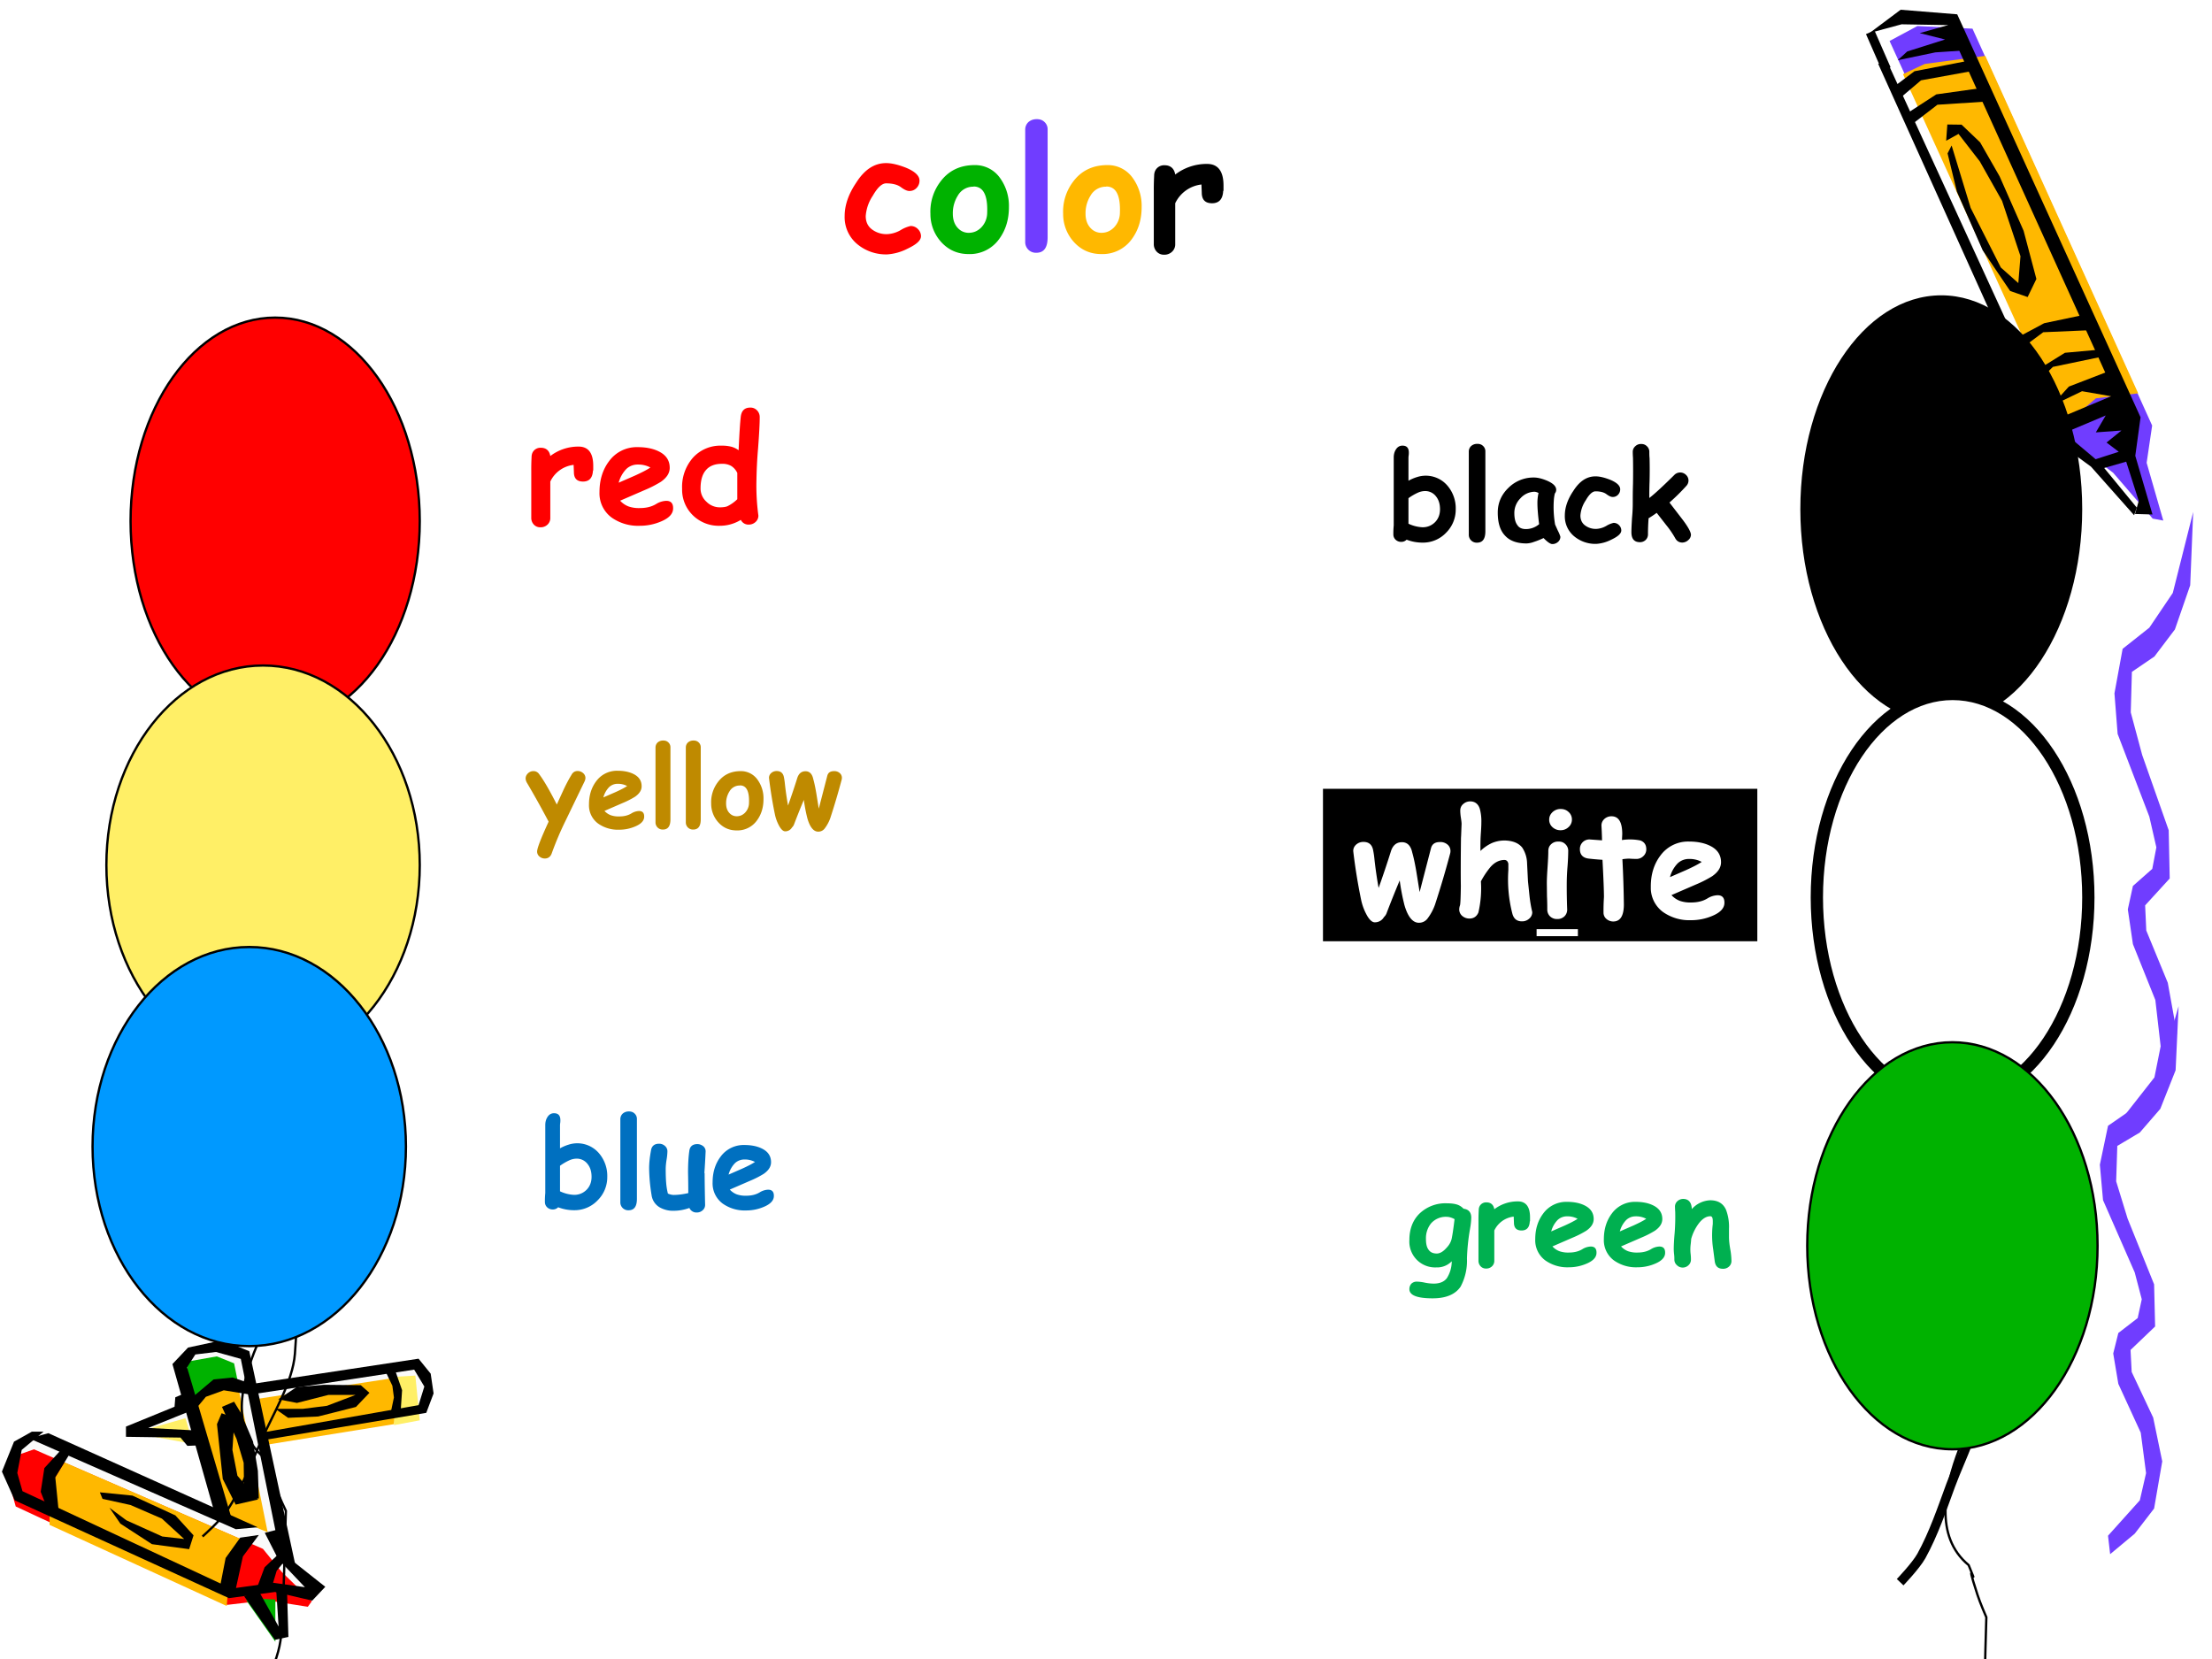 <svg xmlns="http://www.w3.org/2000/svg" xmlns:xlink="http://www.w3.org/1999/xlink" width="960" height="720" viewBox="0 0 720 540"><rect x="0" y="0" width="720" height="540" fill="#333333" stroke="none"/><g data-name="P"><clipPath id="a"><path fill-rule="evenodd" d="M0 540h720V0H0Z"/></clipPath><g clip-path="url(#a)"><path fill="#fff" fill-rule="evenodd" d="M0 540h720V0H0Z"/></g></g><g data-name="P"><clipPath id="b"><path fill-rule="evenodd" d="M0 0h720v540H0"/></clipPath><g clip-path="url(#b)"><path fill="#fff" fill-rule="evenodd" d="m635.72 6.53-18.96-.98-9 5.99 59.19 129.04 14.79 11.2 12.2 13.59 3.32-.34-4.72-18.16 1.18-10.92-58-129.42Z"/></g></g><g data-name="P"><clipPath id="c"><path fill-rule="evenodd" d="M0 0h720v540H0"/></clipPath><g clip-path="url(#c)"><path fill="#703dff" fill-rule="evenodd" d="m615.05 13.34 59.73 130.71 13.04 9.83 12.88 14.93 3.44.63-5.41-18.8 1.79-12.13L642.04 9.33l-17.94-.85-9.05 4.86Z"/></g></g><g data-name="P"><clipPath id="d"><path fill-rule="evenodd" d="M0 0h720v540H0"/></clipPath><g clip-path="url(#d)"><path fill="#ffb800" fill-rule="evenodd" d="m671.59 138.68 10.64-9.03 13.74-1.62-49.76-109.84-19.69 2.62-7.1 3.32 52.17 114.55Z"/></g></g><path fill="#fafafa" fill-rule="evenodd" d="m102.23 516.875-10.439-9.625-5.565-39.313 50.524-9.187 2.38-7.938-4.88-6.437-51.463 6.937-3.564-11.187-8.379-1.995-7.941 1.75-4.377 4.87 3.063 11.187-17.32 9.75 20.197 2 8.066 26.001-60.715-26.251-5.94 2.5L3 477.875l3.44 8.938 67.78 31.812 14.945-2 12.005 2.625 1.06-2.375Z" data-name="P"/><path fill="#ffef66" fill-rule="evenodd" d="m127.75 448.187 7.45-.437 1.43 14.562-8.38 1.563-.5-15.688Z" data-name="P"/><path fill="red" fill-rule="evenodd" d="m11.052 471.75 74.531 32.398 6.055 7.428 9.862 9.614-1.31 1.81-13.421-2.122-12.797 1.498-68.85-32.024-2.622-9.238 2.872-7.366 5.68-1.998Z" data-name="P"/><path fill="#ffb800" fill-rule="evenodd" d="m16.125 496.34 57.68 26.41 1.064-13.33 6.881-7.01L21.005 476l-4.88 7.948v12.392Z" data-name="P"/><path fill="#00b200" fill-rule="evenodd" d="m60.625 443.257 9.927-1.757 5.645 2.259 1.303 6.465-6.7.439-8.19 5.962-1.985-13.368ZM89.625 520.625v13.75l-9.5-13.5 4.5-.5 5 .25Z" data-name="P"/><path fill="#ffb800" fill-rule="evenodd" d="m63 455.888 5.438-5.013 9.062.376 9.625 47.499-6.687-2.757-7.938-2.695-9.5-37.41ZM126.75 448.75l-43.25 6.625 1.75 15.125 42.94-6.938.81-12.125-2.25-2.687Z" data-name="P"/><path fill="#ffef66" fill-rule="evenodd" d="m60.375 461.625-17 4.839 19.5 3.536-2.5-8.375Z" data-name="P"/><path fill-rule="evenodd" d="m62.375 455.024 7.148-6.028 6.207-.621 4.953 1.678L82 454.03l-9.154-1.491-5.831 2.112-3.825 4.599-.815-4.226ZM79.5 519.625l10 14.125 4.375-.937-.437-14.625-3.563-1.063.813 12.313-6.75-12.063-4.438 2.25ZM125.5 446.437l2.22 4.625.5 3.813-1.05 5 3.27-.875.44-6.5-2.54-7.25-2.84 1.187ZM15.75 466.5l68.125 30.625-7.125.625L9.5 468.187l6.25-1.687ZM33.373 487.875l9.107 2 10.229 4.437 7.235 6.625-7.111-.812-11.663-5.25-5.551-4.125 3.555 5.187 10.291 6.688 12.101 1.625 1.434-4.5-5.925-6.5-13.972-6.438L32.5 485.75l.873 2.125ZM72.132 460l4.207 1.556-.69 10.394 1.632 8.402L84 488.07l-7.284 1.68-4.207-8.34-1.884-17.862L72.132 460ZM90.5 506l-4.375 4.149-2.5 6.726 5-.817 1.438-4.778L93 507.697 90.5 506Z" data-name="P"/><path fill-rule="evenodd" d="m10.375 466-5.813 3.25L.626 479l4.188 9.375L74.5 520.187l15-2L101.63 521l4.25-4.5-11.38-9-4.625-9.5-3.687.937 4.375 8.563 8.687 9.125-10.312-1.438-12.125 1.688 2.25-10.25 5.187-7-6.062.875-4.75 6.625-1.625 8.312-64.5-30.062-1.688-5.938 1.438-7.5L14.188 466h-3.813Z" data-name="P"/><path fill-rule="evenodd" d="m20.5 471.25-6.062 6.605-1.188 7.727 2.063 5.234 3.812 1.309L18 480.846l5.25-8.537-2.75-1.059ZM69.792 492.25 56.125 444l5.078-5.37 11.097-2.38 8.84 3.56 15.235 70.69-5.454-6.062-12.539-62.126-8.088-2.25-6.708.813-2.696 4.187L75.31 494l-5.518-1.75Z" data-name="P"/><path fill-rule="evenodd" d="M72.25 457.937 77 468.375l2.313 7.75.187 11.625h4.75l-.312-9-1.563-9.5-3.937-9.313-2.25-3.687-3.938 1.687ZM59.563 453.75l-2.5 1.066-.25 3.074L41 464.352v3.325l17.75.251 2.25 2.697 4.375-.188-.437-4.768-16.688-.878 13.563-5.458-2.25-5.583ZM82.25 450.437l53.99-8.187 3.95 4.875.94 6.437-2.38 6.313-52.934 8.875-.25-2.5 50.674-8.875 1.88-6.063-3.31-5.5-52.56 8v-3.375Z" data-name="P"/><path fill-rule="evenodd" d="m89.625 458.579 4.142 2.921 9.793-.435 12.3-3.107 4.39-4.598-2.82-2.486-11.93-.124-8.972.746-5.962 3.977 6.088 1.18 10.226-2.61h8.85l-9.29 3.542-7.904.994h-8.911Z" data-name="P"/><path fill="#703dff" fill-rule="evenodd" d="m686.16 499.867 10.35-11.524 2.03-8.847-1.73-13.163-7.3-15.893-1.66-9.885 1.66-6.665 6.3-4.86 1.33-6.12-2.29-8.73-10.32-23.54-1.03-11.53 2.66-12.67 8.69-6.01 7.64-9.88 6.64-23.05-.97 20.86-4.98 12.56-6.67 7.71-7.33 4.36-.37 11.53 3.72 12.12 8.63 21.41.33 13.71-8 7.65.37 7.152 7 14.856 2.95 14.255-2.65 15.347-6.31 8.192-8 6.663-.69-6.008Z" data-name="P"/><path fill="#703dff" fill-rule="evenodd" d="m690.91 363.88 10.35-13.19 2.03-10.13-1.73-15.06-7.3-18.19L692.6 296l1.66-7.62 6.3-5.57 1.33-7-2.29-10-10.32-26.93-1.03-13.19 2.66-14.5 8.69-6.88 7.64-11.31 6.64-26.37-.97 23.87-4.98 14.38-6.67 8.81-7.33 5-.37 13.19 3.72 13.87 8.63 24.5.33 15.69-8 8.75.37 8.19 7 17 2.95 16.31-2.65 17.56-6.31 9.38-8 7.62-.69-6.87Z" data-name="P"/><g data-name="P"><clipPath id="e"><path fill-rule="evenodd" d="M0 0h720v540H0"/></clipPath><g clip-path="url(#e)"><path fill-rule="evenodd" d="m668.6 143.12 12.01 8.77 14.03 15.81.9-2.45-12.05-14.64-12.88-10.81-2.01 3.32Z"/></g></g><g data-name="P"><clipPath id="f"><path fill-rule="evenodd" d="M0 0h720v540H0"/></clipPath><g clip-path="url(#f)"><path fill-rule="evenodd" d="m617.69 19.6 12.26-2.55 9.75-.65-5.47-8.27-9.36 2.65 8.25 2.07-12.32 3.9-3.11 2.85Z"/></g></g><g data-name="P"><clipPath id="g"><path fill-rule="evenodd" d="M0 0h720v540H0"/></clipPath><g clip-path="url(#g)"><path fill-rule="evenodd" d="m633.93 49.93 3.03 12.44 8.41 19.13 8.92 13.21 5.7 1.98 2.85-5.89-4.16-15.68-7.81-17.71-6.35-11.08-6.03-5.75-4.64-.06-.38 5.29 4.02-2.22 6.92 8.93 7.25 12.85 6 18.02-.7 8.75-5.7-5.07-9.82-19.41-6.19-20.3-1.32 2.57Z"/></g></g><g data-name="P"><clipPath id="h"><path fill-rule="evenodd" d="M0 0h720v540H0"/></clipPath><g clip-path="url(#h)"><path fill-rule="evenodd" d="m611.33 20.74 52.56 116.55 1.13-6.74-50.37-109.7-3.32-.11Z"/></g></g><g data-name="P"><clipPath id="i"><path fill-rule="evenodd" d="M0 0h720v540H0"/></clipPath><g clip-path="url(#i)"><path fill-rule="evenodd" d="m667.51 142.78 5.33-7.78 14.34-6.02-9.48-1.64-10.02 4.82 5.73-6.33 11.84-4.56-51.28-113.1-15-.26-10.4 2.81 10.08-7.55 18.42 1.49 59.68 131.17-1.72 12.53 5.6 19.1-5.69-.16 1.21-4.26-4.08-12.77-7.99 2.29-3.44-2.61 9.01-2.9-3.98-3.01 4.86-3.91-8.34.61 3.22-5.51-17.9 7.55Z"/></g></g><g data-name="P"><clipPath id="j"><path fill-rule="evenodd" d="M0 0h720v540H0"/></clipPath><g clip-path="url(#j)"><path fill-rule="evenodd" d="m662.45 125.1 5.76-5.68 15.66-3.26-1.24-2.28-10.5.95-12.03 7.46 2.35 2.81Z"/></g></g><g data-name="P"><clipPath id="k"><path fill-rule="evenodd" d="M0 0h720v540H0"/></clipPath><g clip-path="url(#k)"><path fill-rule="evenodd" d="m656.09 114.82 8.97-6.68 14.77-.64-2.32-4.85-12.13 2.55-10.74 5.75 1.45 3.87Z"/></g></g><g data-name="P"><clipPath id="l"><path fill-rule="evenodd" d="M0 0h720v540H0"/></clipPath><g clip-path="url(#l)"><path fill-rule="evenodd" d="m622.44 40.39 8.19-6.3 16.04-1.04-2.16-4.33-14.25 2-9.57 6.21 1.75 3.46Z"/></g></g><g data-name="P"><clipPath id="m"><path fill-rule="evenodd" d="M0 0h720v540H0"/></clipPath><g clip-path="url(#m)"><path fill-rule="evenodd" d="m618.57 31.84 6.71-5.69 16.57-3.01-1.94-3.21-16.76 3.26-6.9 5.19 2.32 3.46Z"/></g></g><path fill="none" stroke="#000" stroke-linejoin="round" stroke-width="3" d="m608.75 10.5 5.25 12" data-name="P"/><g data-name="P"><path fill="red" fill-rule="evenodd" d="M42.5 169.62c0-36.59 21.071-66.24 47.063-66.24 25.987 0 47.067 29.65 47.067 66.24 0 36.58-21.08 66.24-47.067 66.24-25.992 0-47.063-29.66-47.063-66.24Z"/><path fill="none" stroke="#000" stroke-linejoin="round" stroke-width=".75" d="M42.5 169.62c0-36.59 21.071-66.24 47.063-66.24 25.987 0 47.067 29.65 47.067 66.24 0 36.58-21.08 66.24-47.067 66.24-25.992 0-47.063-29.66-47.063-66.24Z"/></g><path fill="none" stroke="#000" stroke-linejoin="round" stroke-width=".75" d="M91.796 235.86c-4.626 12.21-8.296 28.27 3.031 37.7 4.148 10.35-2.074-5.58 2.872 9.69.797 2.52 2.871 7.3 2.871 7.3-.48 13.81-.48 27.48-1.435 41.28-.639 9.43-6.701 20.18-10.211 29.08-3.031 7.7-5.902 15.79-10.21 23.09-1.914 3.19-7.338 8.5-7.338 8.5" data-name="P"/><g data-name="P"><symbol id="n"><path d="M.418.385C.416.335.393.31.351.31.31.31.289.331.289.374L.287.423A.2.2 0 0 1 .129.31V.064A.06.06 0 0 0 .112.02.066.066 0 0 0 .062 0a.058.058 0 0 0-.046.02A.065.065 0 0 0 0 .064v.32a1.493 1.493 0 0 0 .002.09c0 .019.005.034.016.046a.06.06 0 0 0 .047.019C.1.539.123.52.129.483a.313.313 0 0 0 .192.064C.386.547.42.504.42.417V.385Z"/></symbol><symbol id="o"><path d="M.273 0a.31.31 0 0 0-.191.056A.204.204 0 0 0 0 .229c0 .082.022.152.065.209A.232.232 0 0 0 .26.533C.316.533.363.523.4.505.45.481.476.444.476.393c0-.036-.02-.067-.06-.095a.776.776 0 0 0-.11-.056L.14.17A.148.148 0 0 1 .197.131.212.212 0 0 1 .273.12c.044 0 .08.009.11.027A.14.14 0 0 0 .45.169C.483.17.499.153.499.12.5.083.473.053.419.03A.364.364 0 0 0 .273 0M.26.415a.11.11 0 0 1-.078-.03A.211.211 0 0 1 .13.292l.11.048c.044.02.08.038.105.055A.172.172 0 0 1 .26.415Z"/></symbol><symbol id="p"><path d="M.383.513c.005.111.01.188.015.23.006.039.027.058.064.058A.06.06 0 0 0 .508.782.064.064 0 0 0 .526.737C.526.69.522.619.515.526A3.014 3.014 0 0 1 .504.315 1.508 1.508 0 0 1 .517.069a.057.057 0 0 0-.02-.044.067.067 0 0 0-.045-.017.057.057 0 0 0-.054.032A.272.272 0 0 0 .255 0a.25.25 0 0 0-.181.07A.242.242 0 0 0 0 .25a.3.3 0 0 0 .074.212.25.25 0 0 0 .194.081.25.25 0 0 0 .065-.007.147.147 0 0 0 .05-.024M.373.36a.111.111 0 0 1-.041.046A.12.12 0 0 1 .27.42C.222.42.186.406.162.378.138.351.125.31.125.253a.12.12 0 0 1 .04-.09.127.127 0 0 1 .09-.038C.28.125.3.128.312.135A.26.26 0 0 1 .374.18v.178Z"/></symbol><use xlink:href="#n" fill="red" transform="matrix(48.024 0 0 -48.024 172.926 171.631)"/><use xlink:href="#o" fill="red" transform="matrix(48.024 0 0 -48.024 195.134 171.139)"/><use xlink:href="#p" fill="red" transform="matrix(48.024 0 0 -48.024 222.026 171.139)"/><symbol id="q"><path d="M-2147483500-2147483500Z"/></symbol><use xlink:href="#q" fill="red" transform="matrix(48.024 0 0 -48.024 103130740000 -103130740000)"/></g><g data-name="P"><path fill-rule="evenodd" d="M586.38 165.72c0-38.23 20.37-69.22 45.5-69.22 25.12 0 45.5 30.99 45.5 69.22 0 38.23-20.38 69.22-45.5 69.22-25.13 0-45.5-30.99-45.5-69.22Z"/><path fill="none" stroke="#000" stroke-linejoin="round" stroke-width=".75" d="M586.38 165.72c0-38.23 20.37-69.22 45.5-69.22 25.12 0 45.5 30.99 45.5 69.22 0 38.23-20.38 69.22-45.5 69.22-25.13 0-45.5-30.99-45.5-69.22Z"/></g><path fill="none" stroke="#000" stroke-linejoin="round" stroke-width=".75" d="M634.03 234.94c-4.47 12.76-8.02 29.55 2.93 39.39 4.01 10.82-2-5.82 2.78 10.13.77 2.64 2.78 7.63 2.78 7.63-.47 14.43-.47 28.71-1.39 43.14-.62 9.85-6.48 21.09-9.87 30.38-2.93 8.05-5.71 16.51-9.87 24.14-1.85 3.33-7.1 8.87-7.1 8.87" data-name="P"/><g data-name="P"><symbol id="r"><path d="M.238 0a.355.355 0 0 0-.13.024.06.06 0 0 0-.044-.018.065.065 0 0 0-.045.017A.058.058 0 0 0 0 .067.642.642 0 0 0 .003.14v.553c0 .024.005.045.016.063C.032.778.05.79.074.79.11.79.126.77.126.733a.17.17 0 0 0-.001-.02.21.21 0 0 1-.002-.02V.504a.345.345 0 0 0 .07.03.232.232 0 0 0 .25-.073.284.284 0 0 0 .065-.19A.265.265 0 0 0 .43.081.259.259 0 0 0 .238 0m.018.42A.148.148 0 0 1 .198.406.444.444 0 0 1 .123.362V.154A.3.3 0 0 1 .238.125C.279.125.313.14.34.167.367.195.38.23.38.272.38.315.369.35.347.377a.11.11 0 0 1-.09.043Z"/></symbol><symbol id="s"><path d="M.135.093C.135.03.112 0 .067 0A.064.064 0 0 0 0 .066v.676C0 .76.007.776.02.788.035.8.05.805.07.805c.02 0 .035-.006.047-.018A.059.059 0 0 0 .135.742v-.65Z"/></symbol><symbol id="t"><path d="M.444 0C.429 0 .405.016.373.049a.615.615 0 0 0-.08-.032.192.192 0 0 0-.058-.012C.157.005.098.026.06.068.019.11 0 .173 0 .257c0 .078.029.145.087.201a.289.289 0 0 0 .208.084c.03 0 .067-.009.107-.026C.452.494.476.47.476.442a.046.046 0 0 0-.011-.03.35.35 0 0 1-.008-.05.842.842 0 0 1 .01-.203L.49.108A.26.26 0 0 0 .51.06.054.054 0 0 0 .49.017.067.067 0 0 0 .443 0M.323.335a.371.371 0 0 0 .009.081.088.088 0 0 1-.03.01.156.156 0 0 1-.117-.053.168.168 0 0 1-.05-.12C.135.209.143.176.16.154.174.132.198.122.229.122a.166.166 0 0 1 .108.04C.327.238.323.296.323.334Z"/></symbol><symbol id="u"><path d="M.257 0a.27.27 0 0 0-.18.061.211.211 0 0 0-.077.17c0 .065.023.132.069.2C.12.512.18.55.25.55.284.55.324.54.37.522.423.5.451.474.451.445A.062.062 0 0 0 .435.402.058.058 0 0 0 .39.382C.376.382.359.39.339.405.319.42.289.428.25.428.225.428.198.403.17.354A.253.253 0 0 1 .127.231c0-.034.012-.061.037-.08A.145.145 0 0 1 .257.122a.18.18 0 0 1 .08.024.197.197 0 0 0 .06.025.06.06 0 0 0 .045-.019A.06.06 0 0 0 .46.11C.46.084.433.06.378.034A.311.311 0 0 0 .257 0Z"/></symbol><symbol id="v"><path d="M.415 0C.389 0 .369.012.356.037a.752.752 0 0 1-.072.105l-.078.1A.834.834 0 0 0 .14.198a1.812 1.812 0 0 1-.005-.13.063.063 0 0 0-.019-.047A.066.066 0 0 0 .07.003C.023.003 0 .03 0 .085 0 .111.002.149.005.2.01.252.011.29.011.316c0 .047 0 .101.002.162a6.11 6.11 0 0 1 0 .21.75.75 0 0 0-.002.05c0 .019.007.034.02.046a.066.066 0 0 0 .048.019c.02 0 .035-.006.048-.019A.061.061 0 0 0 .146.738c0-.015 0-.031.002-.051a3.813 3.813 0 0 0 0-.188A2.944 2.944 0 0 1 .146.363C.19.397.257.459.348.549a.067.067 0 0 0 .097.002.062.062 0 0 0 .02-.047.064.064 0 0 0-.018-.043A1.646 1.646 0 0 0 .31.326L.41.196C.461.13.485.085.485.063A.058.058 0 0 0 .463.02.072.072 0 0 0 .415 0Z"/></symbol><use xlink:href="#r" transform="matrix(39.96 0 0 -39.96 453.536 176.62)"/><use xlink:href="#s" transform="matrix(39.96 0 0 -39.96 478.09 176.639)"/><use xlink:href="#t" transform="matrix(39.96 0 0 -39.96 487.518 177.088)"/><use xlink:href="#u" transform="matrix(39.96 0 0 -39.96 509.346 177.03)"/><use xlink:href="#v" transform="matrix(39.96 0 0 -39.96 531.017 176.6)"/><use xlink:href="#q" transform="matrix(39.96 0 0 -39.96 85813440000 -85813440000)"/></g><g data-name="P"><path fill="#fff" fill-rule="evenodd" d="M591.38 292.12c0-36.59 19.78-66.24 44.18-66.24 24.41 0 44.19 29.65 44.19 66.24 0 36.58-19.78 66.24-44.19 66.24-24.4 0-44.18-29.66-44.18-66.24Z"/><path fill="none" stroke="#000" stroke-linejoin="round" stroke-width="4" d="M591.38 292.12c0-36.59 19.78-66.24 44.18-66.24 24.41 0 44.19 29.65 44.19 66.24 0 36.58-19.78 66.24-44.19 66.24-24.4 0-44.18-29.66-44.18-66.24Z"/></g><g data-name="P"><path fill="#fff" fill-rule="evenodd" d="M637.66 358.36c-4.34 12.21-7.79 28.27 2.85 37.7 3.89 10.35-1.95-5.58 2.69 9.69.75 2.52 2.7 7.3 2.7 7.3-.45 13.81-.45 27.478-1.35 41.284-.6 9.425-6.29 20.178-9.59 29.072-2.84 7.699-5.54 15.797-9.58 23.098-1.8 3.186-6.89 8.496-6.89 8.496"/><path fill="none" stroke="#000" stroke-linejoin="round" stroke-width="3" d="M637.66 358.36c-4.34 12.21-7.79 28.27 2.85 37.7 3.89 10.35-1.95-5.58 2.69 9.69.75 2.52 2.7 7.3 2.7 7.3-.45 13.81-.45 27.478-1.35 41.284-.6 9.425-6.29 20.178-9.59 29.072-2.84 7.699-5.54 15.797-9.58 23.098-1.8 3.186-6.89 8.496-6.89 8.496"/></g><g data-name="P"><path fill-rule="evenodd" d="M431 306h140.63v-48.875H431Z"/><path fill="none" stroke="#000" stroke-miterlimit="8" stroke-width=".75" d="M431 306h140.63v-48.875H431Z"/></g><g data-name="P"><symbol id="w"><path d="M.657.47A6.274 6.274 0 0 0 .554.122a.343.343 0 0 0-.048-.09A.072.072 0 0 0 .443 0C.403.001.37.04.347.12a1.46 1.46 0 0 0-.032.167A7.16 7.16 0 0 1 .228.07.074.074 0 0 0 .208.038.07.07 0 0 0 .146.003C.13.003.114.016.097.043a.373.373 0 0 0-.043.11A3.868 3.868 0 0 0 0 .486C0 .504.007.518.02.53c.014.012.03.018.049.018.035 0 .057-.017.065-.052a.588.588 0 0 0 .01-.067A2.874 2.874 0 0 1 .172.236a6.4 6.4 0 0 1 .083.247C.268.525.293.546.33.546.366.546.39.523.4.476.41.441.419.398.428.345L.45.208l.077.297c.007.028.027.042.06.042A.073.073 0 0 0 .639.53.056.056 0 0 0 .659.484.06.06 0 0 0 .657.47Z"/></symbol><symbol id="x"><path d="M.144.477C.167.5.193.517.22.53a.22.22 0 0 0 .087.018C.363.547.403.53.427.5A.202.202 0 0 0 .46.392l.006-.12.01-.096A.878.878 0 0 1 .495.063.056.056 0 0 0 .474.018.07.07 0 0 0 .425 0C.392 0 .371.016.361.049a.929.929 0 0 0-.028.298V.39C.33.407.32.416.307.416.271.416.238.399.21.366A.58.58 0 0 1 .147.271.725.725 0 0 0 .13.06C.118.032.097.019.07.019A.074.074 0 0 0 .02.037.058.058 0 0 0 0 .082a.09.09 0 0 0 .005.026C.008.115.01.159.011.24.01.305.01.414.012.566l.001.017.003.077c0 .01-.002.025-.005.044A.336.336 0 0 0 .007.75c0 .019.007.034.02.045a.07.07 0 0 0 .048.018C.107.813.13.795.14.761A.32.32 0 0 0 .15.67C.15.638.147.605.145.57A1.55 1.55 0 0 1 .144.478Z"/></symbol><use xlink:href="#w" fill="#fff" transform="matrix(48.024 0 0 -48.024 440.474 300.355)"/><use xlink:href="#x" fill="#fff" transform="matrix(48.024 0 0 -48.024 474.972 299.894)"/><symbol id="y"><path d="M.093.602a.078.078 0 0 0-.054.02.067.067 0 0 0-.023.052c0 .02.008.037.023.051a.078.078 0 0 0 .054.021C.114.746.132.74.147.726A.067.067 0 0 0 .17.673.067.067 0 0 0 .147.623.076.076 0 0 0 .093.602M.135.244a4.221 4.221 0 0 1 .003-.18A.063.063 0 0 0 .12.019.067.067 0 0 0 .071 0a.067.067 0 0 0-.049.018.063.063 0 0 0-.019.047c0 .018 0 .048-.002.09L0 .243c0 .029.002.065.005.109C.008.396.01.433.01.46c0 .02.006.035.019.047a.066.066 0 0 0 .048.018C.097.526.113.52.125.508A.061.061 0 0 0 .145.46 1.51 1.51 0 0 0 .14.353a1.51 1.51 0 0 1-.005-.11Z"/></symbol><use xlink:href="#y" fill="#fff" transform="matrix(48.024 0 0 -48.024 503.49 299.144)"/><symbol id="z"><path d="M.382.424a.722.722 0 0 0-.048.002.321.321 0 0 1-.046-.004 7.497 7.497 0 0 0 .01-.31C.297.037.273 0 .226 0A.07.07 0 0 0 .18.017.055.055 0 0 0 .16.06a1.386 1.386 0 0 0 .003.105c0 .04-.003.124-.01.253a1.86 1.86 0 0 0-.091.008C.021.43 0 .452 0 .49a.064.064 0 0 0 .066.066L.15.55a2.595 2.595 0 0 1-.004.1c0 .018.007.033.02.045a.07.07 0 0 0 .048.018c.049 0 .073-.04.073-.121L.285.552A.358.358 0 0 0 .41.549C.437.539.45.519.45.489A.062.062 0 0 0 .43.443.066.066 0 0 0 .383.424Z"/></symbol><use xlink:href="#z" fill="#fff" transform="matrix(48.024 0 0 -48.024 514.256 299.94)"/><use xlink:href="#o" fill="#fff" transform="matrix(48.024 0 0 -48.024 537.332 299.519)"/><use xlink:href="#q" fill="#fff" transform="matrix(48.024 0 0 -48.024 103130740000 -103130740000)"/><path fill="#fff" fill-rule="evenodd" d="M500.16 304.72h13.44v-2.28h-13.44Z"/></g><g data-name="P"><path fill="#ffef66" fill-rule="evenodd" d="M34.625 281.58c0-35.87 22.834-64.96 51-64.96 28.165 0 51.005 29.09 51.005 64.96 0 35.87-22.84 64.95-51.005 64.95-28.166 0-51-29.08-51-64.95Z"/><path fill="none" stroke="#000" stroke-linejoin="round" stroke-width=".75" d="M34.625 281.58c0-35.87 22.834-64.96 51-64.96 28.165 0 51.005 29.09 51.005 64.96 0 35.87-22.84 64.95-51.005 64.95-28.166 0-51-29.08-51-64.95Z"/></g><path fill="none" stroke="#000" stroke-linejoin="round" stroke-width=".75" d="M88.045 346.53c-5.013 11.98-8.989 27.73 3.285 36.97 4.495 10.15-2.247-5.47 3.112 9.5.864 2.47 3.112 7.16 3.112 7.16-.519 13.54-.519 26.94-1.556 40.479-.692 9.242-7.261 19.786-11.065 28.507-3.284 7.549-6.396 15.489-11.064 22.648-2.074 3.124-7.952 8.331-7.952 8.331" data-name="P"/><g data-name="P"><symbol id="A"><path d="M.532.695.364.347A2.852 2.852 0 0 1 .236.046C.225.016.204 0 .174 0a.073.073 0 0 0-.049.018.057.057 0 0 0-.021.045c0 .03.035.12.104.27a8.419 8.419 0 0 1-.195.35.083.083 0 0 0-.013.04C0 .741.007.756.021.77c.014.013.03.02.048.02A.06.06 0 0 0 .12.766C.167.704.22.61.282.488l.064.14c.023.048.045.09.068.127C.427.78.446.791.47.791A.073.073 0 0 0 .52.772.058.058 0 0 0 .541.727C.54.717.538.707.532.695Z"/></symbol><symbol id="B"><path d="M.232 0C.172 0 .12.02.077.062a.25.25 0 0 0-.075.181.298.298 0 0 0 .06.193c.049.066.118.1.206.1A.183.183 0 0 0 .423.456.286.286 0 0 0 .475.283c0-.076-.02-.14-.06-.194A.217.217 0 0 0 .231 0m.03.406A.106.106 0 0 1 .167.352a.199.199 0 0 1-.03-.109c0-.039.012-.069.034-.09A.087.087 0 0 1 .232.128c.029 0 .053.01.074.03a.128.128 0 0 1 .038.09C.348.354.321.407.262.407Z"/></symbol><use xlink:href="#A" fill="#bf8a00" transform="matrix(36 0 0 -36 171.085 279.438)"/><use xlink:href="#o" fill="#bf8a00" transform="matrix(36 0 0 -36 191.714 270.069)"/><use xlink:href="#s" fill="#bf8a00" transform="matrix(36 0 0 -36 213.367 270.016)"/><use xlink:href="#s" fill="#bf8a00" transform="matrix(36 0 0 -36 223.231 270.016)"/><use xlink:href="#B" fill="#bf8a00" transform="matrix(36 0 0 -36 231.414 270.297)"/><use xlink:href="#w" fill="#bf8a00" transform="matrix(36 0 0 -36 250.309 270.696)"/><use xlink:href="#q" fill="#bf8a00" transform="matrix(36 0 0 -36 77309400000 -77309400000)"/></g><g data-name="P"><path fill="#09f" fill-rule="evenodd" d="M30.125 373.2c0-35.87 22.834-64.95 51-64.95 28.165 0 51.005 29.08 51.005 64.95 0 35.87-22.84 64.96-51.005 64.96-28.166 0-51-29.09-51-64.96Z"/><path fill="none" stroke="#000" stroke-linejoin="round" stroke-width=".75" d="M30.125 373.2c0-35.87 22.834-64.95 51-64.95 28.165 0 51.005 29.08 51.005 64.95 0 35.87-22.84 64.96-51.005 64.96-28.166 0-51-29.09-51-64.96Z"/></g><g data-name="P"><clipPath id="C"><path fill-rule="evenodd" d="M0 540h720V0H0Z"/></clipPath><g clip-path="url(#C)"><path fill="none" stroke="#000" stroke-linejoin="round" stroke-width=".75" d="M83.545 438.15c-5.013 11.98-8.989 27.73 3.285 36.972 4.495 10.153-2.247-5.467 3.112 9.502.864 2.473 3.112 7.159 3.112 7.159-.519 13.537-.519 26.944-1.556 40.481-.692 9.242-7.261 19.786-11.064 28.507-3.285 7.549-6.397 15.489-11.065 22.648-2.074 3.124-7.952 8.331-7.952 8.331"/></g></g><g data-name="P"><symbol id="D"><path d="M.452.321A14.59 14.59 0 0 1 .456.063a.057.057 0 0 0-.02-.045A.069.069 0 0 0 .388 0a.062.062 0 0 0-.06.037A.372.372 0 0 0 .2.014a.218.218 0 0 0-.116.029.136.136 0 0 0-.064.098A1.432 1.432 0 0 0 0 .36C0 .402.005.45.015.504.02.541.043.56.08.56A.07.07 0 0 0 .129.542a.057.057 0 0 0 .02-.045.478.478 0 0 0-.007-.068.515.515 0 0 1-.007-.07c0-.046.001-.086.004-.12A.51.51 0 0 1 .153.154.157.157 0 0 1 .177.146.093.093 0 0 1 .199.143c.036 0 .076.005.12.015a8.466 8.466 0 0 1-.002.168c0 .066.003.124.01.173.004.038.026.058.066.058C.412.557.428.55.442.539A.054.054 0 0 0 .46.493 6.416 6.416 0 0 0 .45.321Z"/></symbol><use xlink:href="#r" fill="#0070c0" transform="matrix(39.96 0 0 -39.96 177.366 393.92)"/><use xlink:href="#s" fill="#0070c0" transform="matrix(39.96 0 0 -39.96 201.92 393.939)"/><use xlink:href="#D" fill="#0070c0" transform="matrix(39.96 0 0 -39.96 211.29 394.661)"/><use xlink:href="#o" fill="#0070c0" transform="matrix(39.96 0 0 -39.96 231.952 393.998)"/><use xlink:href="#q" fill="#0070c0" transform="matrix(39.96 0 0 -39.96 85813440000 -85813440000)"/></g><g data-name="P"><path fill="#00b200" fill-rule="evenodd" d="M588.25 405.49c0-36.58 21.15-66.24 47.25-66.24s47.25 29.66 47.25 66.24c0 36.585-21.15 66.242-47.25 66.242s-47.25-29.657-47.25-66.242Z"/><path fill="none" stroke="#000" stroke-linejoin="round" stroke-width=".75" d="M588.25 405.49c0-36.58 21.15-66.24 47.25-66.24s47.25 29.66 47.25 66.24c0 36.585-21.15 66.242-47.25 66.242s-47.25-29.657-47.25-66.242Z"/></g><g data-name="P"><clipPath id="E"><path fill-rule="evenodd" d="M0 540h720V0H0Z"/></clipPath><g clip-path="url(#E)"><path fill="none" stroke="#000" stroke-linejoin="round" stroke-width=".75" d="M637.74 471.732c-4.64 12.213-8.33 28.276 3.05 37.701 4.16 10.354-2.09-5.576 2.88 9.69.8 2.523 2.88 7.302 2.88 7.302-.48 13.805-.48 27.478-1.44 41.284-.64 9.425-6.73 20.178-10.25 29.072-3.04 7.699-5.93 15.797-10.25 23.098-1.92 3.186-7.37 8.496-7.37 8.496"/></g></g><g data-name="P"><symbol id="F"><path d="M.494.566A1.667 1.667 0 0 1 .469.324.447.447 0 0 0 .417.095C.374.032.298 0 .19 0 .063 0 0 .025 0 .075 0 .093.006.108.017.12a.062.062 0 0 0 .045.016.344.344 0 0 0 .063-.008.372.372 0 0 1 .073-.008c.048 0 .084.014.107.044a.256.256 0 0 1 .04.138.165.165 0 0 0-.125-.05A.21.21 0 0 0 0 .475c0 .088.027.16.081.214a.305.305 0 0 0 .227.085c.03 0 .057-.003.08-.01A.123.123 0 0 0 .441.73C.483.725.504.7.504.657a.55.55 0 0 0-.01-.09m-.19.097A.16.16 0 0 1 .176.61.193.193 0 0 1 .135.482c0-.039.007-.068.022-.087.014-.02.036-.03.066-.03.026 0 .053.016.08.047C.33.44.343.47.347.499c.006.03.013.08.021.146a.151.151 0 0 1-.033.014.108.108 0 0 1-.03.005Z"/></symbol><symbol id="G"><path d="M.401 0C.361 0 .34.02.334.06l-.013.1a.75.75 0 0 0-.003.205v.023c0 .027-.006.04-.02.04-.03 0-.06-.017-.089-.052A.38.38 0 0 1 .142.243.687.687 0 0 0 .138.2a.325.325 0 0 1 0-.084A.363.363 0 0 0 .14.075a.06.06 0 0 0-.02-.046A.066.066 0 0 0 .074.01.066.066 0 0 0 .025.03a.06.06 0 0 0-.02.046c0 .009 0 .022-.002.04A.436.436 0 0 0 0 .158c0 .031.002.075.007.13a1.702 1.702 0 0 1 .005.174.96.96 0 0 0-.002.044c0 .018.007.033.02.045a.07.07 0 0 0 .049.018C.12.568.144.542.147.49V.486a.211.211 0 0 0 .15.072C.36.558.403.532.426.48A.392.392 0 0 0 .45.326V.259c0-.025.003-.058.01-.098a.58.58 0 0 0 .01-.098.06.06 0 0 0-.02-.045A.069.069 0 0 0 .402 0Z"/></symbol><use xlink:href="#F" fill="#00b050" transform="matrix(39.96 0 0 -39.96 458.751 422.605)"/><use xlink:href="#n" fill="#00b050" transform="matrix(39.96 0 0 -39.96 481.238 412.907)"/><use xlink:href="#o" fill="#00b050" transform="matrix(39.96 0 0 -39.96 499.717 412.498)"/><use xlink:href="#o" fill="#00b050" transform="matrix(39.96 0 0 -39.96 522.054 412.498)"/><use xlink:href="#G" fill="#00b050" transform="matrix(39.96 0 0 -39.96 544.802 412.985)"/><use xlink:href="#q" fill="#00b050" transform="matrix(39.96 0 0 -39.96 85813440000 -85813440000)"/></g><g data-name="P"><use xlink:href="#u" fill="red" transform="matrix(54.024 0 0 -54.024 274.93 82.802)"/><use xlink:href="#B" fill="#00b200" transform="matrix(54.024 0 0 -54.024 302.741 82.696)"/><use xlink:href="#s" fill="#703dff" transform="matrix(54.024 0 0 -54.024 333.705 82.274)"/><use xlink:href="#B" fill="#ffb800" transform="matrix(54.024 0 0 -54.024 345.941 82.696)"/><use xlink:href="#n" transform="matrix(54.024 0 0 -54.024 375.56 82.907)"/><use xlink:href="#q" transform="matrix(54.024 0 0 -54.024 116015648000 -116015648000)"/></g></svg>